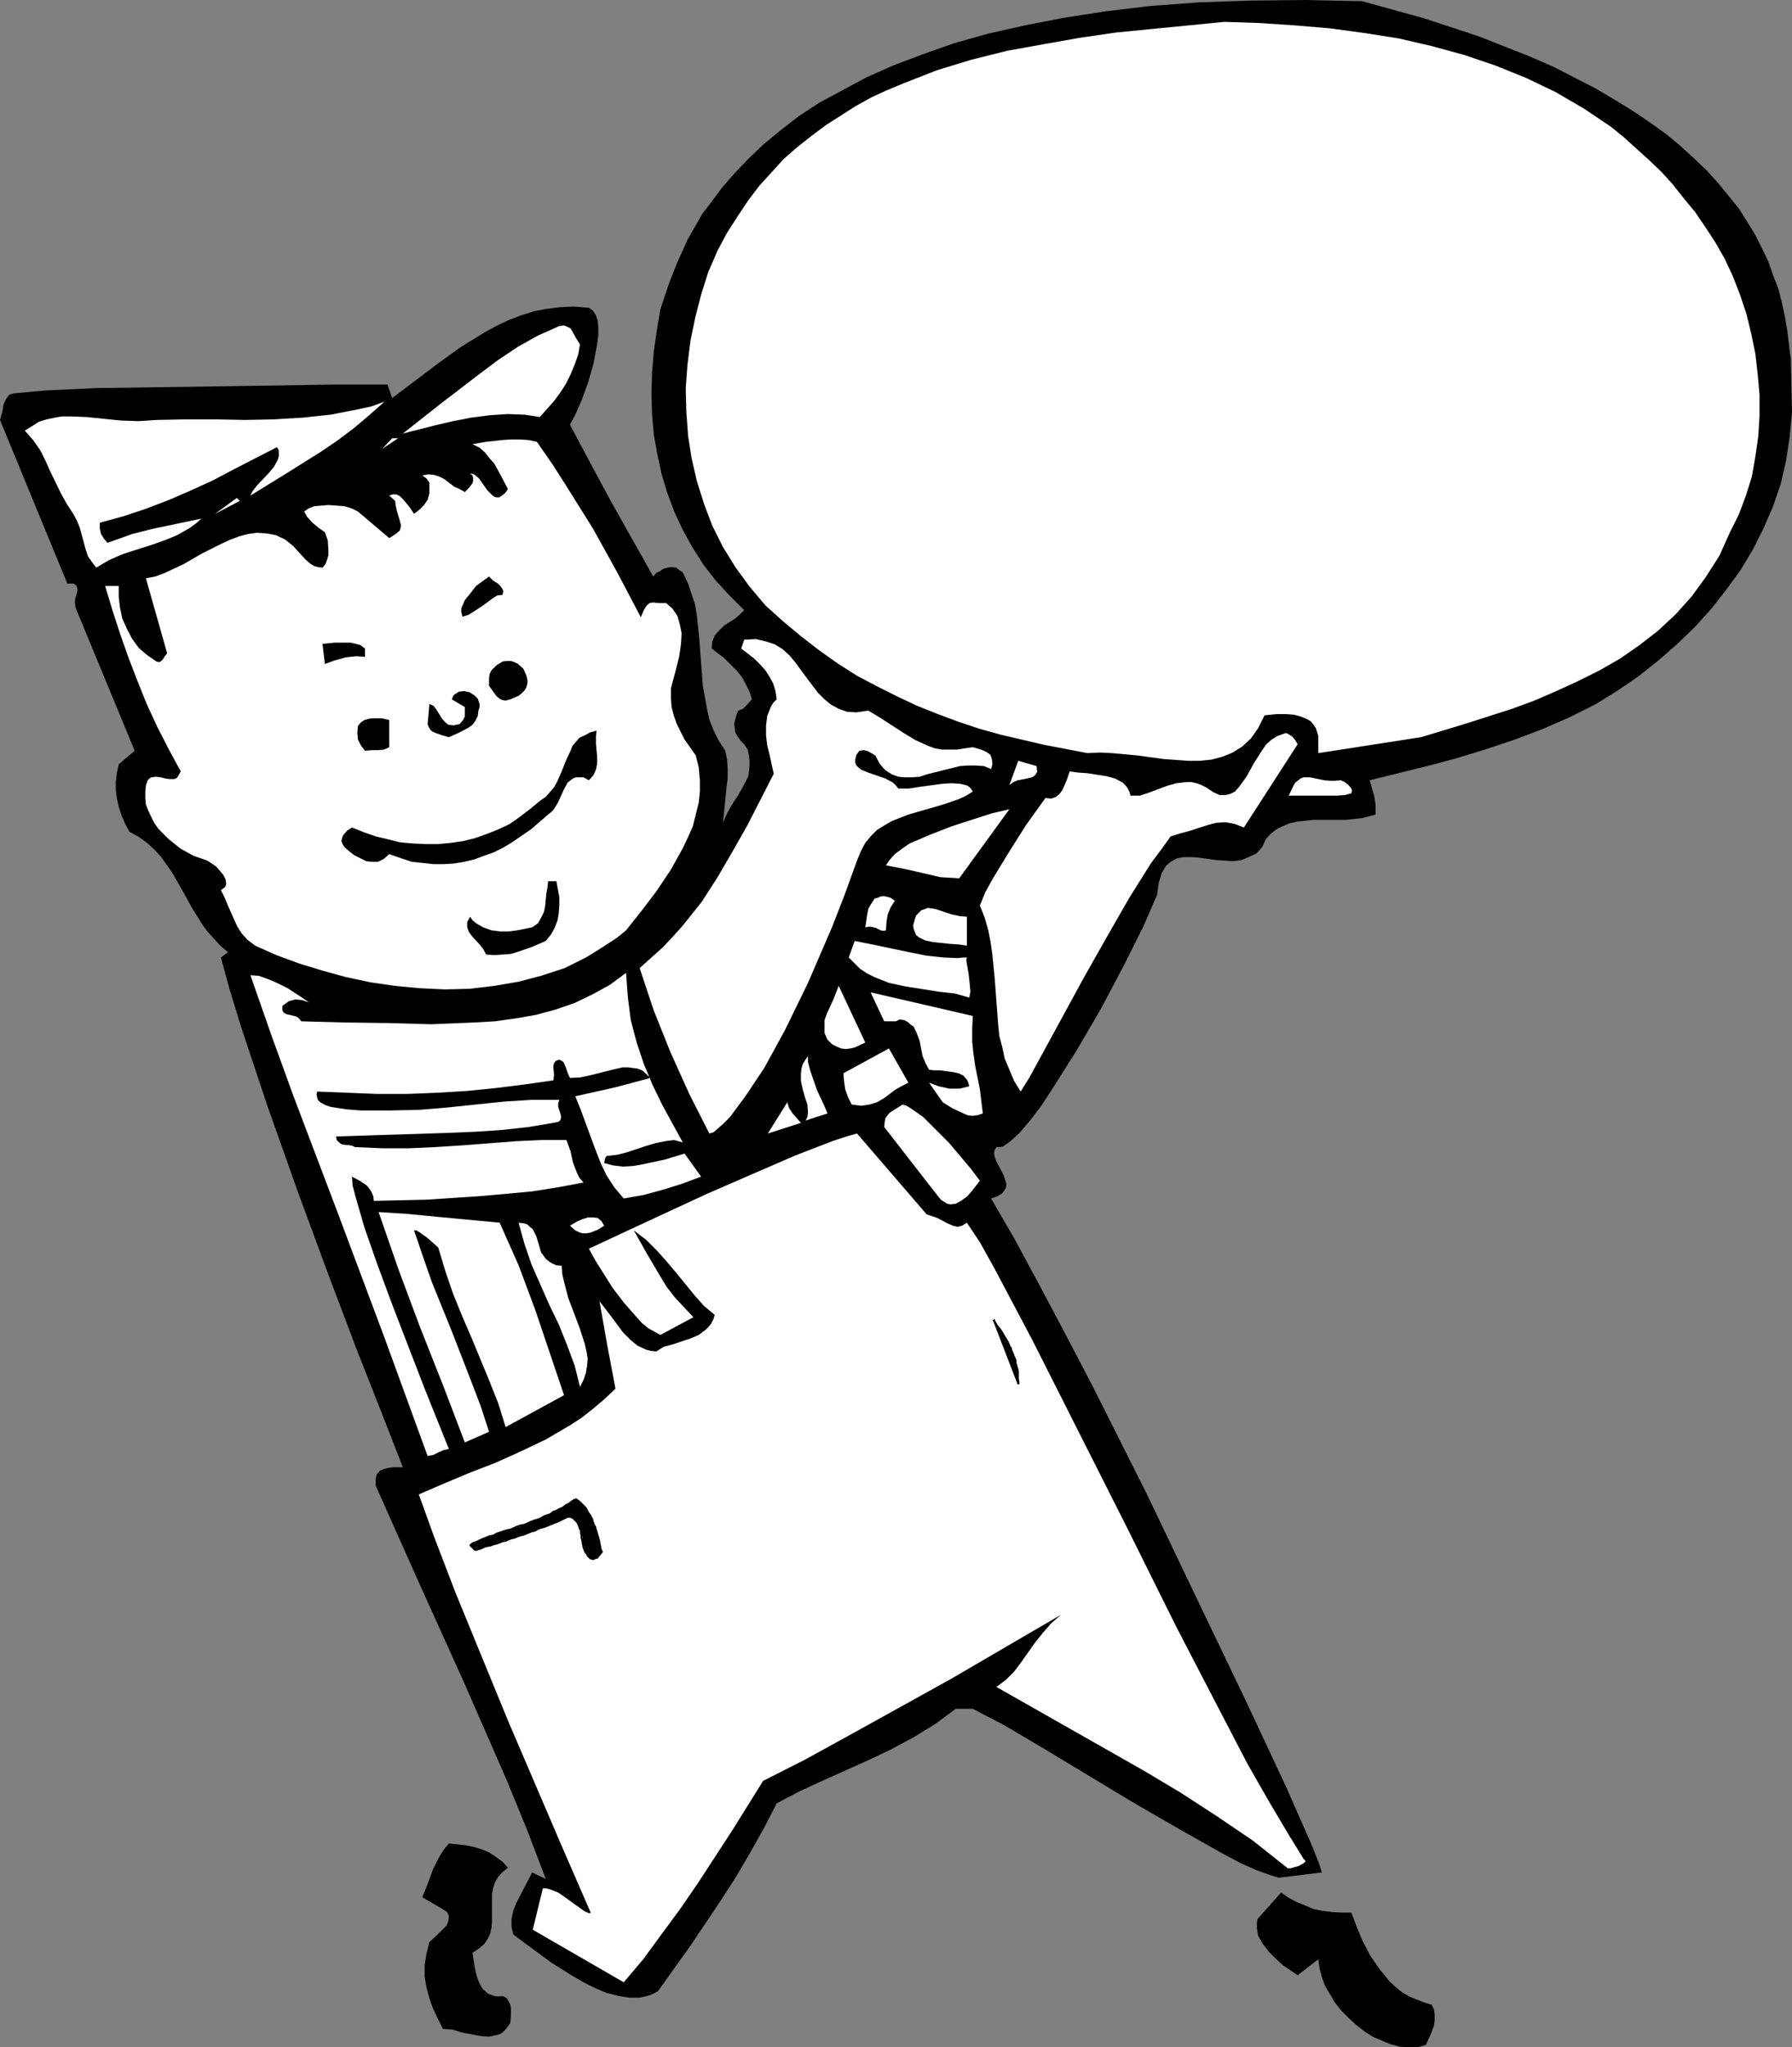 <?xml version="1.0" encoding="UTF-8" standalone="no"?>
<svg
   version="1.0"
   width="129.724mm"
   height="148.166mm"
   id="svg50"
   sodipodi:docname="Painter with Sign 2.wmf"
   xmlns:inkscape="http://www.inkscape.org/namespaces/inkscape"
   xmlns:sodipodi="http://sodipodi.sourceforge.net/DTD/sodipodi-0.dtd"
   xmlns="http://www.w3.org/2000/svg"
   xmlns:svg="http://www.w3.org/2000/svg">
  <rect width="100%" height="100%" fill="#808080" stroke="none"/>
  <sodipodi:namedview
     id="namedview50"
     pagecolor="#ffffff"
     bordercolor="#000000"
     borderopacity="0.25"
     inkscape:showpageshadow="2"
     inkscape:pageopacity="0.0"
     inkscape:pagecheckerboard="0"
     inkscape:deskcolor="#d1d1d1"
     inkscape:document-units="mm" />
  <defs
     id="defs1">
    <pattern
       id="WMFhbasepattern"
       patternUnits="userSpaceOnUse"
       width="6"
       height="6"
       x="0"
       y="0" />
  </defs>
  <path
     style="fill:#000000;fill-opacity:1;fill-rule:evenodd;stroke:none"
     d="m 349.864,513.627 -2.586,-0.808 -3.555,-1.293 -4.363,-1.939 -4.848,-2.585 -11.474,-6.463 -12.605,-7.271 -25.21,-15.187 -10.666,-6.301 -4.686,-2.424 -3.717,-1.939 h -4.686 l -5.656,4.201 -5.818,3.555 -6.302,3.393 -6.141,2.908 -12.605,5.655 -6.302,2.908 -6.141,3.231 -3.394,6.624 -3.717,6.624 -3.878,6.624 -4.04,6.301 -8.565,12.764 -8.888,12.441 -1.131,0.646 -1.131,0.485 -2.747,0.646 h -2.909 l -2.909,-0.485 -3.232,-0.808 -3.07,-1.293 -3.232,-1.616 -3.07,-1.777 -5.656,-3.555 -4.848,-3.555 -3.717,-2.747 -1.939,-1.454 -0.485,-2.1 v -2.1 l 0.485,-2.262 0.808,-2.1 2.262,-4.362 2.101,-4.039 3.717,1.777 -5.171,-13.572 -5.494,-13.41 -11.797,-26.982 -12.12,-26.82 -5.979,-13.41 -5.979,-13.41 v -1.939 l 0.323,-1.131 0.808,-0.969 1.131,-0.485 1.293,-0.323 1.293,-0.162 h 2.586 l -5.979,-15.349 -6.626,-16.803 -7.757,-20.519 -8.403,-22.781 -8.242,-23.266 -3.717,-11.148 -3.555,-10.664 -3.07,-10.017 -2.424,-8.886 1.939,-1.454 -1.939,-1.616 -1.778,-1.939 -1.778,-1.939 -1.454,-1.939 -2.909,-4.685 -2.586,-4.685 -2.747,-4.847 -3.07,-4.362 -1.939,-2.1 -1.939,-1.777 -2.262,-1.616 -2.586,-1.454 -1.131,-2.1 -0.97,-2.262 -0.808,-2.424 -0.485,-2.262 -0.323,-2.262 v -2.424 l 0.323,-2.424 0.485,-2.262 4.363,-3.716 -16.16,-39.1 -0.162,-1.131 v -1.131 l 0.646,-2.262 v -0.808 l -0.323,-0.808 -0.808,-0.485 H 18.422 L 0,114.875 l 0.646,-2.262 0.323,-1.939 0.485,-1.131 0.485,-0.808 0.646,-0.808 1.131,-0.323 8.888,-0.808 13.736,-0.646 34.582,-0.485 31.35,-0.485 h 13.736 l 1.293,3.716 12.605,-9.533 6.302,-4.524 6.302,-3.878 3.232,-1.777 3.394,-1.616 3.394,-1.293 3.555,-1.131 3.394,-0.646 3.878,-0.485 3.717,-0.162 4.04,0.323 1.131,0.808 0.808,1.293 0.485,1.454 0.162,1.777 v 2.262 l -0.323,2.424 -0.97,5.17 -1.454,5.17 -1.778,4.847 -1.778,4.039 -1.454,2.747 5.494,10.34 5.656,10.502 11.635,20.681 0.808,-0.969 0.97,-0.485 0.97,-0.646 1.131,-0.323 1.131,-0.162 1.293,0.162 0.808,0.646 0.97,0.646 1.454,3.07 0.97,2.908 0.97,2.908 0.485,3.07 0.646,6.301 0.485,6.463 0.485,6.301 1.131,6.301 0.646,2.908 1.131,2.908 1.454,2.908 1.778,2.747 0.485,2.424 0.162,2.424 v 2.747 l -0.323,2.424 -0.485,5.17 -0.485,4.524 1.131,-2.585 1.454,-2.585 1.616,-2.424 1.454,-2.585 1.293,-2.585 0.162,-1.293 0.162,-1.454 v -1.454 l -0.162,-1.454 -0.323,-1.616 -0.97,-1.454 -0.97,-0.969 -0.808,-1.131 -0.646,-1.131 -0.162,-1.131 -0.162,-1.293 0.323,-1.131 0.323,-1.293 0.485,-1.131 1.293,-0.485 0.808,-0.808 1.616,-1.777 -0.646,-2.1 -0.97,-1.939 -1.131,-2.1 -1.454,-1.777 -3.394,-3.393 -3.394,-2.585 0.162,-1.939 0.646,-1.616 1.131,-1.293 1.454,-1.454 3.07,-1.939 1.454,-1.293 0.97,-0.969 -4.04,-4.039 -3.717,-4.039 -3.394,-4.362 -3.07,-4.847 -2.586,-4.685 -2.262,-4.847 -1.939,-5.17 -1.616,-5.332 -1.131,-5.332 -0.97,-5.332 -0.485,-5.655 -0.162,-5.655 0.162,-5.655 0.485,-5.816 0.808,-5.655 0.97,-5.816 2.424,-7.271 2.101,-5.332 2.909,-6.463 4.04,-7.109 2.747,-3.555 2.747,-3.716 3.394,-3.878 3.717,-3.878 4.04,-3.878 4.686,-3.878 5.01,-3.878 5.656,-3.716 6.302,-3.393 6.626,-3.555 7.272,-3.231 8.08,-3.07 8.726,-3.07 9.211,-2.585 L 280.376,6.947 291.203,4.847 302.676,3.07 314.958,1.616 328.048,0.646 342.107,0.162 356.974,0 l 15.675,0.323 16.968,4.685 15.19,5.009 13.898,5.493 6.302,2.747 5.979,3.07 5.656,2.908 5.171,3.07 5.01,3.07 4.525,3.07 4.525,3.231 3.878,3.231 3.717,3.393 3.555,3.393 3.07,3.393 2.909,3.555 2.747,3.393 2.262,3.555 2.262,3.716 1.778,3.555 1.778,3.716 1.293,3.716 1.454,3.716 0.97,3.878 0.808,3.716 0.646,3.878 0.97,7.755 0.162,7.917 0.162,6.786 -0.646,6.624 -0.97,6.463 -1.454,6.301 -2.101,6.14 -2.586,5.978 -2.909,5.816 -3.394,5.655 -3.878,5.332 -4.04,5.17 -4.525,5.009 -4.848,4.685 -5.171,4.524 -5.494,4.362 -5.656,3.878 -5.979,3.716 -7.434,3.716 -7.434,3.231 -7.757,2.908 -7.757,2.585 -7.918,2.424 -7.918,2.1 -15.675,3.878 1.293,4.524 0.323,2.262 v 2.585 l -1.778,0.485 -1.939,0.485 -4.363,0.485 h -9.05 l -4.363,0.485 -2.101,0.485 -1.939,0.808 -1.616,0.808 -1.616,1.293 -1.293,1.454 -0.97,2.1 -1.616,1.777 -2.101,0.969 -1.939,0.808 -2.262,0.323 -2.262,-0.162 -2.424,-0.162 -4.686,-0.646 -1.939,-0.162 h -2.262 l -1.778,0.323 -1.778,0.969 -1.293,1.131 -1.131,1.939 -0.808,2.585 -0.485,3.393 -3.717,8.563 -5.333,10.664 -6.141,11.633 -6.787,11.633 -6.626,10.502 -3.07,4.685 -3.07,4.039 -2.747,3.231 -2.586,2.424 -2.101,1.454 -0.97,0.162 h -0.808 l -0.485,0.808 -0.162,0.808 0.162,0.969 0.323,0.969 0.97,1.939 1.131,2.1 0.646,1.939 0.162,0.808 -0.162,0.808 -0.485,0.808 -0.646,0.808 -1.131,0.646 -1.778,0.646 6.464,11.148 6.626,12.279 7.11,13.41 7.434,14.218 15.029,29.89 14.221,29.729 13.09,27.305 10.666,22.781 7.11,16.157 1.939,4.847 0.808,2.585 z"
     id="path1" />
  <path
     style="fill:#ffffff;fill-opacity:1;fill-rule:evenodd;stroke:none"
     d="m 466.539,62.042 2.747,4.201 2.586,4.524 2.262,4.847 1.939,5.009 1.778,5.332 1.293,5.332 1.131,5.493 0.646,5.655 0.485,5.493 v 5.816 l -0.323,5.493 -0.808,5.655 -0.97,5.493 -1.616,5.17 -1.939,5.17 -2.424,4.847 -2.909,6.463 -3.717,5.816 -3.878,5.332 -4.363,4.847 -4.848,4.524 -5.01,3.878 -5.333,3.716 -5.656,3.231 -5.818,2.908 -5.979,2.747 -5.979,2.585 -6.141,2.262 -12.605,4.039 -12.282,3.716 -28.118,4.362 v -1.293 -1.454 -1.939 l -0.646,-2.1 -0.646,-0.969 -0.808,-0.969 -1.131,-0.646 -1.616,-0.646 -1.778,-0.485 -2.101,-0.162 h -2.747 l -3.232,0.323 -1.778,3.555 -1.939,2.747 -2.424,2.262 -2.586,1.616 -2.747,1.131 -3.07,0.808 -3.232,0.323 h -3.232 l -6.626,-0.485 -7.11,-0.969 -6.949,-0.646 -3.394,-0.162 -3.394,0.162 -11.797,-2.262 -11.797,-2.747 -5.818,-1.616 -5.818,-1.939 -5.656,-2.1 -5.656,-2.262 -5.494,-2.585 -5.494,-2.747 -5.494,-2.908 -5.333,-3.393 -5.01,-3.555 -5.01,-3.878 -4.848,-4.039 -4.848,-4.362 -4.363,-5.17 -3.878,-5.332 -3.394,-5.493 -2.909,-5.816 -2.262,-5.978 -1.939,-6.14 -1.454,-6.301 -0.97,-6.14 -0.485,-6.624 -0.162,-6.463 0.485,-6.463 0.808,-6.463 1.293,-6.301 1.616,-6.301 1.939,-6.14 2.586,-5.978 2.586,-4.847 2.909,-4.524 2.909,-4.362 3.07,-4.039 3.394,-3.716 3.232,-3.555 3.717,-3.231 3.878,-3.07 3.878,-2.908 4.04,-2.585 4.04,-2.585 4.363,-2.424 4.202,-1.939 4.686,-1.939 9.05,-3.555 9.534,-2.908 9.696,-2.424 9.858,-1.777 10.019,-1.777 10.019,-1.454 9.858,-0.969 19.715,-1.939 9.696,0.323 9.696,0.646 9.534,0.808 9.534,1.293 9.211,1.454 9.05,2.1 8.888,2.424 8.565,2.908 8.403,3.393 8.08,3.878 7.757,4.524 7.434,5.009 3.555,2.908 3.394,3.07 3.394,3.07 3.394,3.231 3.07,3.393 3.07,3.878 3.07,3.716 z"
     id="path2" />
  <path
     style="fill:#ffffff;fill-opacity:1;fill-rule:evenodd;stroke:none"
     d="m 158.691,94.195 -0.485,2.747 -0.97,2.747 -1.131,2.747 -1.293,2.585 -1.454,2.262 -1.778,2.424 -3.878,4.362 -2.101,-0.323 -2.101,-0.323 -4.686,-0.162 -4.848,0.323 -5.01,0.646 -5.01,0.969 -4.848,1.131 -8.888,2.262 10.666,-8.402 10.342,-7.917 5.171,-3.878 5.333,-3.555 5.494,-3.07 5.818,-2.585 1.293,-0.162 0.808,0.323 0.97,0.485 0.485,0.808 0.97,1.777 z"
     id="path3" />
  <path
     style="fill:#ffffff;fill-opacity:1;fill-rule:evenodd;stroke:none"
     d="m 105.201,109.867 -4.202,3.716 -4.202,3.555 -4.525,3.393 -4.525,3.07 -9.534,5.978 -9.696,5.978 0.646,-1.293 1.131,-1.454 3.232,-3.393 1.454,-1.777 0.97,-1.777 0.323,-0.969 v -0.969 -0.808 l -0.485,-0.808 -11.635,5.978 -5.818,3.07 -5.979,2.747 -5.979,2.585 -6.302,2.424 -6.302,2.1 -6.464,1.777 v 1.616 l 0.323,1.454 0.808,1.293 0.97,1.131 6.787,-2.424 5.818,-1.454 13.09,-2.747 -1.454,1.293 -1.778,1.293 -3.394,1.939 -3.555,1.454 -3.717,1.293 -7.595,2.424 -3.717,1.616 -3.555,2.1 -1.131,-1.454 -1.131,-1.616 -0.646,-1.939 -0.485,-1.777 -1.131,-4.201 -0.808,-1.939 -0.97,-1.777 -1.778,-2.747 -1.616,-2.908 -2.909,-5.978 -1.293,-2.908 -1.454,-2.908 -1.939,-2.747 -2.262,-2.585 2.101,-1.293 1.778,-1.131 2.101,-0.646 2.262,-0.485 1.939,-0.323 h 2.262 l 4.363,0.162 9.534,0.969 4.848,0.162 4.848,-0.323 8.08,-0.162 h 8.08 l 8.08,0.162 7.918,-0.162 7.918,-0.485 7.595,-0.808 7.434,-1.454 3.717,-0.808 z"
     id="path4" />
  <path
     style="fill:#ffffff;fill-opacity:1;fill-rule:evenodd;stroke:none"
     d="m 104.555,122.792 2.747,-2.908 h 1.616 z"
     id="path5" />
  <path
     style="fill:#ffffff;fill-opacity:1;fill-rule:evenodd;stroke:none"
     d="m 146.894,120.853 4.363,6.301 3.717,5.816 7.272,11.633 6.626,11.956 6.464,12.279 0.808,-1.939 0.808,-1.293 0.808,-0.646 0.808,-0.162 1.778,0.162 h 0.97 0.97 l 1.778,1.616 1.293,1.939 0.646,2.262 0.485,2.424 -0.162,2.908 -0.485,3.393 -0.97,3.878 -1.293,4.847 v 2.747 l 0.162,2.424 0.646,2.424 0.808,2.262 0.97,1.939 1.131,2.262 3.07,4.362 0.808,3.231 0.323,3.555 v 3.07 l -0.323,3.07 -0.808,3.231 -0.808,3.231 -1.293,2.908 -1.454,3.07 -3.232,5.816 -3.878,5.816 -4.04,5.332 -4.363,5.493 -2.586,2.1 -2.747,1.777 -2.747,1.777 -2.909,1.777 -5.818,2.908 -6.464,2.1 -6.141,1.616 -6.626,1.131 -6.787,0.808 -6.787,0.162 -6.949,-0.323 -6.787,-0.646 -6.626,-0.969 -6.787,-1.454 -6.464,-1.777 -6.302,-1.939 -6.141,-2.262 -5.818,-2.585 -2.101,-1.616 -1.616,-1.777 -1.131,-1.777 -0.97,-2.1 -1.778,-4.039 -0.808,-1.939 -0.97,-1.939 1.131,-0.808 0.323,-0.808 -0.162,-1.293 -0.646,-1.293 -0.97,-1.131 -0.97,-1.131 -2.424,-1.616 -3.717,-1.293 -3.555,-1.939 -3.232,-2.585 -2.909,-2.908 -1.131,-1.616 -0.808,-1.616 -0.808,-1.777 -0.646,-1.616 -0.162,-1.777 v -1.777 l 0.162,-1.616 0.485,-1.454 0.485,-0.485 0.485,-0.323 1.293,-0.162 1.293,0.162 1.293,0.323 1.131,0.162 h 1.293 l 0.485,-0.162 0.485,-0.485 0.808,-1.454 -3.232,-5.978 -3.232,-6.301 -2.909,-6.301 -2.586,-6.463 -2.424,-6.301 -2.262,-6.463 -2.101,-6.463 -1.939,-6.463 h 3.717 v 2.908 l 0.323,2.908 0.646,3.07 1.293,2.908 1.454,2.747 1.778,2.424 2.262,1.939 2.586,1.777 0.646,0.162 0.485,-0.162 0.646,-0.646 0.485,-0.808 0.646,-0.808 -5.818,-20.519 2.586,-0.485 2.586,-0.969 5.171,-2.424 5.01,-2.908 5.171,-2.585 2.424,-1.131 2.586,-0.969 2.424,-0.646 2.424,-0.323 2.586,0.162 2.586,0.485 2.424,1.131 2.262,1.777 1.778,1.939 1.778,1.939 1.131,0.969 0.97,0.646 1.131,0.323 1.293,0.162 0.808,-0.969 0.485,-1.293 0.323,-1.131 v -1.293 l -0.162,-2.747 -0.808,-2.262 -1.616,-1.131 -1.778,-1.454 -1.454,-1.616 -0.808,-1.454 1.131,-0.808 1.616,-0.646 1.939,-0.162 1.939,-0.162 2.262,0.162 2.101,0.162 2.101,0.646 1.616,0.808 8.565,7.271 1.778,-1.131 1.131,-0.969 0.323,-1.293 -0.323,-1.293 -0.808,-2.747 -0.323,-1.454 -0.162,-1.293 -1.616,-1.454 0.97,-0.323 h 0.97 l 0.97,0.485 0.97,0.969 1.616,1.939 1.293,1.939 1.454,-1.131 1.293,-1.293 0.97,-1.454 0.485,-1.777 v -1.454 -1.454 l -0.808,-1.131 -1.131,-0.808 1.616,-0.323 1.616,0.162 1.454,0.485 1.293,0.646 2.747,2.1 1.454,0.646 1.454,0.808 1.131,-1.131 0.97,-1.293 0.162,-0.646 v -0.646 l -0.162,-0.808 -0.646,-0.485 h 0.646 l 0.646,0.323 1.131,0.969 2.262,3.231 1.293,1.293 0.646,0.485 0.646,0.162 h 0.646 l 0.808,-0.485 0.808,-0.646 0.808,-1.131 -1.778,-3.393 -1.939,-3.555 -1.293,-1.454 -1.293,-1.616 -1.454,-1.293 -1.939,-0.969 3.717,-0.646 4.363,-0.485 2.424,-0.162 h 2.424 l 2.424,0.162 z"
     id="path6" />
  <path
     style="fill:#ffffff;fill-opacity:1;fill-rule:evenodd;stroke:none"
     d="m 58.822,140.565 5.979,-4.362 0.808,0.808 z"
     id="path7" />
  <path
     style="fill:#000000;fill-opacity:1;fill-rule:evenodd;stroke:none"
     d="m 137.521,162.7 -1.454,0.162 -1.293,0.808 -2.586,1.939 -2.747,1.777 -1.293,0.808 -1.616,0.485 -0.323,-1.293 v -0.969 l 0.485,-1.131 0.485,-1.131 1.454,-1.777 1.616,-2.1 3.555,-2.585 0.485,0.485 0.646,0.646 1.293,0.808 0.646,0.646 0.485,0.646 0.323,0.646 z"
     id="path8" />
  <path
     style="fill:#ffffff;fill-opacity:1;fill-rule:evenodd;stroke:none"
     d="m 237.552,194.367 3.232,1.939 3.232,2.1 3.232,2.1 3.232,1.939 3.555,1.616 1.778,0.646 1.939,0.323 h 1.939 2.101 l 2.101,-0.323 2.262,-0.323 2.262,0.646 1.454,0.646 1.131,0.808 0.323,0.969 0.162,0.969 v 0.808 l -0.323,1.131 -1.939,-0.808 -2.262,-0.162 h -2.262 l -2.101,0.162 -4.525,1.131 -4.525,1.131 -1.939,0.646 -2.101,0.162 h -2.101 l -1.616,-0.162 -1.778,-0.646 -1.778,-1.131 -1.454,-1.616 -1.293,-2.424 -1.939,-1.131 -1.131,-0.323 -1.293,0.162 -0.808,1.131 -0.323,1.293 v 0.808 l 0.323,0.808 0.485,0.485 0.808,0.646 1.939,0.808 4.686,1.616 2.101,1.131 0.808,0.808 0.646,0.808 h 2.909 l 3.07,-0.485 5.979,-0.808 2.586,-0.162 2.424,0.162 1.939,0.485 0.808,0.646 0.646,0.969 -1.778,1.131 -2.101,0.969 -4.202,1.454 -9.534,2.747 -4.525,1.777 -1.939,1.131 -2.101,1.293 -1.616,1.616 -1.616,1.939 -1.131,2.1 -1.131,2.747 -3.394,9.371 -3.394,8.725 -6.626,15.349 -6.302,12.925 -5.656,10.34 -5.171,7.755 -4.202,5.655 -1.778,1.777 -1.616,1.454 -1.131,0.969 -1.131,0.323 -5.494,-10.825 -5.171,-11.471 -4.525,-11.31 -3.878,-11.633 3.232,-2.908 3.07,-2.747 2.747,-2.908 2.747,-3.07 5.171,-6.463 4.363,-6.786 4.04,-6.947 4.04,-7.109 7.272,-14.218 -1.131,-5.17 -0.646,-2.585 -0.323,-2.747 v -2.747 l 0.323,-2.585 0.97,-2.424 0.646,-1.131 0.97,-0.969 -0.323,-2.262 -0.646,-2.1 -0.97,-1.777 -1.131,-1.777 -1.454,-1.616 -1.616,-1.616 -3.555,-2.747 0.808,-2.424 3.232,-0.162 2.747,0.646 2.424,0.808 2.101,1.293 1.939,1.777 1.616,1.939 3.07,4.201 3.07,4.039 1.778,1.777 1.778,1.454 2.101,1.131 2.262,0.808 2.586,0.162 z"
     id="path9" />
  <path
     style="fill:#000000;fill-opacity:1;fill-rule:evenodd;stroke:none"
     d="m 99.869,177.402 v 2.262 l -2.424,-0.162 -2.909,0.323 -2.909,0.808 -2.747,0.969 -0.646,-5.493 3.394,-0.323 h 2.909 1.454 l 1.293,0.323 1.293,0.323 z"
     id="path10" />
  <path
     style="fill:#000000;fill-opacity:1;fill-rule:evenodd;stroke:none"
     d="m 143.985,184.673 0.323,1.293 v 0.969 l -0.323,1.131 -0.485,0.808 -0.808,0.808 -0.808,0.646 -2.262,0.969 -1.293,0.323 -0.97,-0.162 -0.646,-0.323 -0.808,-0.646 -0.97,-1.293 -1.131,-1.616 v -1.131 -0.969 l 0.162,-1.131 0.485,-0.969 1.454,-1.454 1.616,-0.969 1.131,-0.162 h 1.131 l 0.97,0.323 0.97,0.485 1.454,1.293 z"
     id="path11" />
  <path
     style="fill:#000000;fill-opacity:1;fill-rule:evenodd;stroke:none"
     d="m 130.896,194.367 -0.162,1.454 -0.646,1.293 -0.808,1.131 -1.131,0.808 -2.424,1.293 -2.909,1.293 -1.778,-0.485 -1.778,-0.646 -0.808,-0.323 -0.646,-0.485 -0.485,-0.808 -0.323,-0.808 0.485,-5.493 1.131,0.485 0.646,0.808 1.616,2.585 0.808,0.969 0.97,0.808 1.454,0.162 1.616,-0.323 0.97,-1.131 0.485,-0.969 v -1.293 -1.293 l -3.555,-2.1 0.323,-0.808 0.323,-0.485 1.293,-0.808 1.454,-0.162 1.454,0.323 1.293,0.808 0.97,0.969 0.485,1.454 v 0.808 z"
     id="path12" />
  <path
     style="fill:#000000;fill-opacity:1;fill-rule:evenodd;stroke:none"
     d="m 106.494,204.384 -0.646,0.323 -0.808,0.323 -1.616,0.162 h -1.778 l -1.778,0.162 -1.131,-1.454 -0.808,-1.616 -0.162,-1.777 0.162,-1.939 0.808,-0.969 0.97,-0.646 1.131,-0.323 1.131,-0.162 h 2.424 l 2.101,0.485 z"
     id="path13" />
  <path
     style="fill:#000000;fill-opacity:1;fill-rule:evenodd;stroke:none"
     d="m 163.216,199.86 -0.162,1.616 v 1.939 l 0.323,3.555 v 1.939 l -0.323,1.616 -0.646,1.454 -1.293,1.454 -1.454,-0.808 h -1.131 -0.97 l -0.808,0.323 -0.646,0.485 -0.808,0.646 -0.97,1.777 -1.778,3.878 -1.131,1.777 -0.646,0.646 -0.808,0.646 -4.686,4.039 -5.171,3.554 -2.424,1.454 -2.586,1.293 -2.747,0.969 -2.586,0.969 -2.747,0.646 -2.909,0.485 -2.747,0.162 h -2.747 l -2.909,-0.323 -3.07,-0.323 -2.909,-0.969 -3.232,-1.131 -1.454,1.293 -1.616,0.808 h -1.616 l -1.616,-0.162 -1.616,-0.808 -1.616,-0.808 -1.454,-1.131 -1.293,-1.131 -0.485,-0.808 -0.323,-0.808 0.162,-0.808 0.323,-0.808 1.131,-1.293 1.293,-0.808 3.232,1.293 3.232,1.131 3.394,0.808 3.232,0.808 3.555,0.323 3.394,0.162 h 3.555 l 3.394,-0.323 3.394,-0.485 3.232,-0.808 3.232,-1.131 3.232,-1.293 3.07,-1.454 2.747,-1.939 2.747,-2.1 2.747,-2.262 1.616,-1.131 1.131,-1.293 1.131,-1.293 0.808,-1.454 1.293,-2.908 1.131,-2.908 1.293,-2.747 0.485,-1.293 0.97,-1.131 0.97,-1.131 1.454,-0.646 1.454,-0.808 z"
     id="path14" />
  <path
     style="fill:#ffffff;fill-opacity:1;fill-rule:evenodd;stroke:none"
     d="m 355.035,203.576 -14.706,22.781 -2.424,-0.969 -2.586,-0.485 -2.586,0.162 -2.424,0.646 -5.01,1.616 -2.424,0.646 -2.586,0.808 -2.424,3.393 -2.909,3.878 -5.979,9.533 -6.302,10.987 -6.302,11.148 -10.827,19.873 -3.878,7.109 -2.424,3.878 -1.778,-2.908 -1.293,-3.07 -1.293,-3.07 -0.646,-3.07 -0.808,-3.07 -0.323,-3.07 -0.485,-6.463 -0.485,-6.463 -0.646,-6.463 -0.485,-3.393 -0.646,-3.231 -0.97,-3.393 -1.293,-3.231 1.454,-3.555 1.939,-3.555 4.525,-7.432 4.686,-7.432 5.333,-7.432 1.616,0.162 1.293,-0.485 0.97,-0.808 0.808,-1.131 1.131,-2.585 0.808,-2.424 2.424,0.323 2.424,0.162 5.171,0.808 2.424,0.646 2.101,1.131 0.646,0.646 0.646,0.808 0.485,0.969 0.323,1.131 h 2.586 l 2.424,-0.808 5.171,-1.939 2.424,-0.646 2.747,-0.323 h 1.293 l 1.454,0.323 1.293,0.485 1.293,0.646 1.939,1.293 1.778,0.808 h 1.616 l 1.293,-0.323 1.293,-0.646 1.131,-1.293 2.101,-2.908 1.939,-3.555 2.262,-3.555 1.131,-1.616 1.454,-1.293 1.616,-0.969 1.778,-0.646 0.485,-0.162 0.485,0.162 1.293,0.808 0.808,0.969 z"
     id="path15" />
  <path
     style="fill:#ffffff;fill-opacity:1;fill-rule:evenodd;stroke:none"
     d="m 283.608,209.554 0.162,1.616 -0.646,0.969 -0.808,0.485 -1.293,0.323 -2.586,0.485 -1.131,0.485 -1.131,0.808 2.424,-6.624 z"
     id="path16" />
  <path
     style="fill:#ffffff;fill-opacity:1;fill-rule:evenodd;stroke:none"
     d="m 369.74,216.987 -1.778,0.485 -2.101,0.162 h -4.686 -4.686 -3.878 l 1.293,-2.747 0.485,-0.808 0.808,-0.646 0.646,-0.485 0.808,-0.323 h 1.778 l 3.878,0.808 2.262,0.162 2.262,-0.162 1.131,0.485 0.97,0.808 0.808,0.969 0.162,0.485 z"
     id="path17" />
  <path
     style="fill:#ffffff;fill-opacity:1;fill-rule:evenodd;stroke:none"
     d="m 262.438,240.253 -5.171,-0.323 -4.848,-1.131 -5.01,-1.131 -5.01,-0.969 0.97,-1.454 1.454,-1.616 1.939,-1.454 2.101,-1.454 5.656,-2.424 5.818,-2.262 5.979,-1.939 5.01,-1.616 4.848,-1.131 z"
     id="path18" />
  <path
     style="fill:#000000;fill-opacity:1;fill-rule:evenodd;stroke:none"
     d="m 152.227,241.06 0.808,4.362 v 2.1 l -0.162,2.262 -0.323,1.939 -0.808,2.1 -0.97,1.777 -1.454,1.777 -3.717,1.616 -3.717,1.293 -2.101,0.646 -2.262,0.162 -2.262,0.162 -2.262,-0.162 -0.646,-1.293 -0.97,-1.293 -2.101,-2.262 -0.97,-1.293 -0.485,-1.293 v -1.454 l 0.808,-1.454 0.646,0.969 0.97,0.808 1.939,1.131 2.262,0.808 2.424,0.323 h 2.262 l 2.424,-0.323 4.04,-0.808 1.616,-1.131 0.808,-1.454 0.808,-1.616 0.323,-1.616 0.323,-3.393 0.323,-1.777 0.162,-1.616 z"
     id="path19" />
  <path
     style="fill:#ffffff;fill-opacity:1;fill-rule:evenodd;stroke:none"
     d="m 244.824,246.392 -1.131,1.777 -0.808,1.939 -0.323,1.939 -0.162,2.424 -0.646,0.162 -0.808,-0.162 -1.293,-0.646 -1.293,-0.323 h -0.808 l -0.808,0.162 0.485,-3.231 0.323,-1.777 0.808,-1.454 0.97,-1.454 0.808,-0.162 0.646,-0.323 0.97,-0.162 0.808,0.162 1.131,0.323 z"
     id="path20" />
  <path
     style="fill:#ffffff;fill-opacity:1;fill-rule:evenodd;stroke:none"
     d="m 264.539,258.671 -2.101,-0.323 -2.424,-0.162 -4.686,-0.485 -2.262,-0.485 -1.616,-0.808 -0.808,-0.646 -0.323,-0.808 -0.323,-0.808 -0.162,-0.969 0.485,-1.777 0.323,-0.969 0.808,-0.808 0.646,-0.646 0.97,-0.323 0.808,-0.323 2.101,0.323 4.363,1.454 2.262,0.485 1.939,0.162 z"
     id="path21" />
  <path
     style="fill:#ffffff;fill-opacity:1;fill-rule:evenodd;stroke:none"
     d="m 264.539,261.903 -0.162,0.646 0.162,1.131 0.485,2.747 0.323,3.07 0.162,1.777 -0.323,1.616 -3.878,-1.131 -4.363,-0.485 -9.211,-1.454 -4.525,-0.969 -4.04,-1.616 -1.939,-0.969 -1.939,-1.293 -1.616,-1.616 -1.454,-1.454 1.616,-4.524 5.656,1.131 9.211,1.939 4.848,0.969 4.686,0.485 3.717,0.162 1.616,-0.162 z"
     id="path22" />
  <path
     style="fill:#ffffff;fill-opacity:1;fill-rule:evenodd;stroke:none"
     d="m 186.809,312.474 -2.424,-0.646 -2.424,0.323 -2.424,0.485 -2.747,0.808 -5.333,1.777 -2.586,0.646 -2.909,0.323 -0.323,0.485 -0.162,0.485 -0.162,0.969 2.424,0.646 2.747,0.323 2.747,-0.162 2.747,-0.485 5.979,-1.293 5.333,-1.616 4.525,6.301 -5.171,1.939 -5.171,1.616 -5.333,1.454 -5.494,0.969 -2.586,-3.07 -2.101,-3.231 -1.616,-3.393 -1.454,-3.716 -2.747,-7.432 -1.293,-3.555 -1.454,-3.555 10.827,-2.424 9.696,-2.585 -1.131,-1.131 -1.131,-0.969 -1.293,-0.485 -1.293,-0.162 -1.293,-0.162 h -1.454 l -2.747,0.646 -5.818,1.454 -2.909,0.646 -2.909,0.162 -0.646,-1.454 -0.485,-1.454 -0.646,-1.454 -0.485,-0.323 -0.646,-0.323 -0.97,0.323 -0.485,0.646 -0.162,0.646 v 0.808 l 0.162,1.616 -0.162,1.616 -7.918,1.131 -7.757,0.969 -8.08,0.808 -8.08,0.485 -8.08,0.323 h -8.403 l -8.08,-0.323 -8.242,-0.323 -0.162,0.808 0.162,0.808 0.162,0.646 0.646,0.646 1.454,0.808 1.454,0.485 4.202,0.646 4.04,0.323 h 7.918 l 7.918,-0.162 7.757,-0.646 15.514,-1.616 7.595,-0.485 h 7.595 l -0.323,0.969 v 0.969 l 0.646,1.939 0.162,0.808 -0.162,0.808 -0.485,0.485 -1.454,0.323 -6.787,1.131 -7.272,0.808 -7.272,0.485 -7.757,0.323 -15.19,0.485 -15.19,0.485 0.162,0.969 0.646,0.646 0.646,0.485 0.646,0.162 1.778,0.162 0.646,0.162 0.646,0.323 7.434,0.323 h 7.272 l 7.272,-0.323 7.595,-0.485 14.544,-1.131 6.949,-0.323 h 6.787 l 1.131,3.07 0.646,3.07 1.131,2.908 0.646,1.293 1.131,1.293 -6.949,1.293 -7.11,1.131 -6.949,0.646 -7.272,0.646 -14.544,0.969 -14.544,0.323 -0.162,-1.293 -0.485,-1.131 -0.646,-0.969 -0.646,-0.808 -1.939,-1.293 -2.101,-1.131 0.162,2.424 0.808,3.07 2.424,8.402 3.555,10.179 4.202,11.31 8.726,22.62 6.626,16.48 -1.454,0.323 -1.454,0.646 -1.293,0.646 -1.616,0.323 -11.958,-32.798 -12.282,-32.798 -12.443,-32.798 -5.979,-16.48 -5.818,-16.642 2.262,0.162 2.747,0.969 2.586,1.131 2.586,1.293 4.202,2.747 1.616,1.131 -1.939,-0.646 -1.778,-0.162 -1.778,0.485 -1.778,1.293 v 1.131 l 0.323,0.646 0.808,0.485 0.808,0.162 1.939,0.485 0.646,0.485 0.646,0.808 11.797,0.323 11.958,0.162 11.797,0.323 11.797,-0.485 5.656,-0.323 5.818,-0.808 5.494,-0.969 5.333,-1.454 5.171,-1.777 5.01,-2.424 4.686,-2.585 4.363,-3.231 0.485,6.624 0.808,6.301 1.616,6.14 1.939,5.816 2.424,5.816 2.586,5.332 2.909,5.332 z"
     id="path23" />
  <path
     style="fill:#ffffff;fill-opacity:1;fill-rule:evenodd;stroke:none"
     d="m 236.744,285.169 -2.747,1.293 -1.293,0.323 -1.293,0.162 -1.293,-0.162 -1.131,-0.485 -1.293,-0.646 -1.293,-1.293 -0.808,-1.777 v -1.777 -1.777 l 0.646,-1.777 1.778,-3.878 1.454,-3.716 z"
     id="path24" />
  <path
     style="fill:#ffffff;fill-opacity:1;fill-rule:evenodd;stroke:none"
     d="m 266.155,277.898 -0.162,3.555 v 3.393 l 0.323,3.231 0.485,3.393 1.293,6.463 0.808,6.624 -1.454,0.485 -1.454,0.162 -1.293,-0.162 -1.454,-0.646 -2.747,-1.293 -2.586,-1.616 -3.717,-5.332 2.586,0.969 2.909,0.646 h 2.909 l 2.586,-0.646 -0.485,-1.616 -1.131,-1.293 -1.293,-0.646 -1.616,-0.323 -3.555,-0.485 h -1.616 l -1.293,-0.162 -0.97,-1.777 -0.808,-1.939 -0.808,-4.201 -0.808,-2.1 -0.808,-1.777 -0.808,-0.485 -0.646,-0.646 -1.131,-0.646 -1.293,-0.162 -0.97,0.485 h -0.97 -2.262 l -3.717,-7.917 z"
     id="path25" />
  <path
     style="fill:#ffffff;fill-opacity:1;fill-rule:evenodd;stroke:none"
     d="m 171.296,281.453 -3.07,0.646 -2.909,0.969 -5.979,2.262 -2.747,0.808 -2.909,0.808 -2.909,0.162 -3.07,-0.323 -7.757,1.293 -8.242,0.969 -8.403,0.969 -8.403,0.485 h -8.565 l -8.08,-0.323 -8.08,-1.131 -7.757,-1.616 5.818,0.646 5.656,0.485 5.656,0.323 5.656,0.162 11.15,-0.323 10.989,-0.969 10.989,-1.293 11.15,-1.939 10.827,-2.262 10.989,-2.908 z"
     id="path26" />
  <path
     style="fill:#ffffff;fill-opacity:1;fill-rule:evenodd;stroke:none"
     d="m 265.185,287.431 -13.09,-4.362 11.15,2.1 z"
     id="path27" />
  <path
     style="fill:#ffffff;fill-opacity:1;fill-rule:evenodd;stroke:none"
     d="m 248.541,296.155 -1.616,0.808 -1.778,0.969 -3.232,2.424 -1.939,1.131 -2.101,0.646 -2.262,0.323 -2.586,-0.323 -0.97,-1.939 -0.808,-2.262 -0.323,-2.262 -0.162,-2.1 12.443,-6.786 z"
     id="path28" />
  <path
     style="fill:#ffffff;fill-opacity:1;fill-rule:evenodd;stroke:none"
     d="m 226.401,304.557 -5.979,1.939 0.485,-0.969 0.162,-1.293 -0.162,-2.1 -0.646,-1.939 -0.646,-2.262 -0.485,-2.262 v -2.1 l 0.162,-1.293 0.323,-1.131 0.646,-1.131 0.808,-1.131 v 1.616 l 0.646,2.424 1.778,5.17 2.101,4.524 z"
     id="path29" />
  <path
     style="fill:#ffffff;fill-opacity:1;fill-rule:evenodd;stroke:none"
     d="m 219.129,307.142 -9.05,2.908 5.333,-8.563 0.485,1.616 0.97,1.454 1.131,1.293 z"
     id="path30" />
  <path
     style="fill:#ffffff;fill-opacity:1;fill-rule:evenodd;stroke:none"
     d="m 177.921,304.557 -1.616,1.293 -1.778,0.969 -1.939,0.646 -2.101,0.323 -4.363,0.323 -4.525,0.162 v -2.424 l 2.101,-0.646 1.939,-0.485 3.717,-0.323 1.778,-0.162 1.616,-0.485 1.778,-0.485 1.778,-1.131 z"
     id="path31" />
  <path
     style="fill:#ffffff;fill-opacity:1;fill-rule:evenodd;stroke:none"
     d="m 268.094,322.976 -2.262,2.908 -1.293,1.454 -1.616,1.131 -1.454,0.808 -1.454,0.162 -0.808,-0.162 -0.808,-0.485 -0.97,-0.646 -0.808,-0.969 -14.706,-18.904 0.162,-1.454 0.162,-0.969 0.485,-0.646 0.646,-0.808 1.778,-1.131 1.778,-1.131 1.131,0.323 1.293,0.808 3.232,2.262 3.394,3.393 3.717,3.716 5.979,7.109 z"
     id="path32" />
  <path
     style="fill:#ffffff;fill-opacity:1;fill-rule:evenodd;stroke:none"
     d="m 153.035,316.998 -0.162,1.131 -0.323,0.808 -0.485,0.808 -0.485,0.485 -1.293,0.323 -1.454,-0.162 -3.232,-0.485 h -1.616 l -1.293,0.646 -2.909,-0.162 h -2.909 l -5.656,0.485 -10.666,1.293 -5.333,0.646 -5.171,-0.162 -2.586,-0.323 -2.909,-0.646 -2.586,-0.808 -2.747,-0.969 5.979,0.323 6.302,-0.323 12.443,-0.808 12.443,-1.131 6.141,-0.323 5.979,-0.162 0.323,-0.485 0.646,-0.646 1.131,-0.323 1.293,0.162 z"
     id="path33" />
  <path
     style="fill:#ffffff;fill-opacity:1;fill-rule:evenodd;stroke:none"
     d="m 136.713,334.447 2.586,5.816 2.586,5.816 4.525,12.118 4.04,11.956 3.878,11.471 -15.998,8.725 -1.939,-6.301 -2.424,-6.14 -5.01,-12.118 -2.586,-5.978 -2.424,-5.978 -2.101,-6.14 -1.939,-6.463 -2.909,-2.585 -2.262,-1.616 -0.808,-0.485 h -0.646 l 2.424,7.109 2.424,6.947 5.494,13.572 5.333,13.733 2.586,6.786 2.262,6.947 -6.626,2.908 -5.979,-15.672 -6.141,-15.511 -5.979,-15.995 -2.747,-7.917 -2.747,-7.917 7.595,0.485 8.403,0.808 z"
     id="path34" />
  <path
     style="fill:#ffffff;fill-opacity:1;fill-rule:evenodd;stroke:none"
     d="m 165.317,335.255 -1.778,1.131 -2.101,0.808 -0.97,0.162 h -1.131 l -0.97,-0.323 -0.97,-0.485 -1.454,-1.293 1.939,-1.131 1.454,-0.646 1.616,-0.485 h 1.293 l 1.293,0.162 0.97,0.808 z"
     id="path35" />
  <path
     style="fill:#ffffff;fill-opacity:1;fill-rule:evenodd;stroke:none"
     d="m 153.681,346.242 0.162,2.262 0.485,2.1 1.131,4.362 3.232,8.563 1.293,4.039 0.485,2.1 0.323,1.939 -0.162,1.939 -0.323,1.939 -0.646,1.939 -0.97,1.939 -1.454,-5.816 -2.101,-5.655 -2.262,-5.655 -2.586,-5.332 -2.424,-5.493 -2.424,-5.493 -1.939,-5.655 -1.616,-5.816 1.454,0.162 0.97,0.323 0.646,0.646 0.808,0.646 0.97,1.939 0.646,2.1 0.646,2.262 1.293,1.777 0.97,0.808 0.808,0.485 1.131,0.485 z"
     id="path36" />
  <path
     style="fill:#ffffff;fill-opacity:1;fill-rule:evenodd;stroke:none"
     d="m 147.702,383.079 -1.293,1.293 -1.778,-2.747 -1.778,-2.585 -2.909,-5.493 -2.586,-5.978 -2.262,-5.978 -4.363,-12.118 -2.262,-6.14 -2.747,-5.655 1.454,-2.424 3.232,5.655 2.747,5.816 2.424,5.978 2.262,6.301 4.525,12.118 2.586,5.978 z"
     id="path37" />
  <path
     style="fill:#ffffff;fill-opacity:1;fill-rule:evenodd;stroke:none"
     d="m 356.651,508.456 -4.363,-7.109 -5.171,-8.725 -5.818,-10.179 -6.141,-11.795 -13.251,-25.528 -13.574,-27.305 -25.856,-51.217 -10.342,-19.55 -4.04,-7.271 -3.555,-5.332 -1.293,0.808 -1.293,0.323 -1.293,-0.323 -1.454,-0.646 -2.747,-1.454 -1.454,-0.485 -1.454,-0.485 -19.069,-22.135 -2.909,0.808 -3.878,1.293 -10.019,3.878 -11.958,5.17 -12.605,5.493 -22.301,10.34 -9.696,4.524 1.778,3.231 4.686,7.432 3.07,4.039 3.394,3.878 1.616,1.777 1.778,1.454 1.778,0.969 1.454,0.808 9.05,-4.847 -2.586,-2.747 -2.424,-2.585 -2.262,-2.908 -1.778,-2.908 -3.717,-6.301 -3.555,-6.301 3.394,2.585 2.909,2.908 2.747,3.07 2.586,3.07 5.01,6.14 2.586,2.908 2.909,2.424 -0.323,1.131 -0.646,1.293 -0.808,0.969 -0.646,0.646 -1.939,1.454 -2.262,0.969 -4.848,1.616 -2.424,0.646 -2.101,1.293 -1.454,-0.162 -1.293,-0.323 -2.424,-1.131 -1.939,-1.616 -1.939,-1.939 -3.232,-4.362 -3.232,-4.201 2.101,11.956 2.262,11.956 -3.07,2.908 -3.07,2.585 -3.07,2.424 -3.232,2.1 -6.626,3.878 -6.787,3.231 -6.787,3.07 -7.11,2.747 -6.949,2.908 -7.11,3.07 4.202,11.633 5.818,15.187 14.382,35.06 14.059,32.798 8.565,19.711 -0.162,0.162 h -0.323 l -1.131,-0.485 -3.394,-2.424 -1.778,-1.293 -2.101,-1.454 -2.101,-0.808 -1.131,-0.323 h -0.97 l -2.747,11.31 24.886,14.38 5.333,-6.301 4.848,-6.624 5.01,-6.786 5.01,-7.271 9.373,-14.38 8.565,-13.733 11.474,-5.816 12.928,-7.109 26.826,-14.864 21.331,-12.441 8.888,-5.17 -2.586,2.262 -2.262,2.585 -2.101,2.585 -1.939,2.747 -1.939,2.747 -1.939,2.585 -2.262,2.262 -2.586,1.939 20.2,11.471 20.2,11.471 10.019,5.978 9.696,6.301 10.019,6.786 9.373,7.432 0.162,0.162 h 0.808 l 2.262,-0.646 1.131,-0.646 0.646,-0.485 v -0.323 z"
     id="path38" />
  <path
     style="fill:#000000;fill-opacity:1;fill-rule:evenodd;stroke:none"
     d="m 278.598,378.555 -6.787,-17.611 2.909,4.201 2.101,4.362 0.808,2.262 0.646,2.1 0.323,2.424 z"
     id="path39" />
  <path
     style="fill:#000000;fill-opacity:1;fill-rule:evenodd;stroke:none"
     d="m 278.921,378.555 -6.787,-17.611 -0.485,0.162 6.787,17.611 z"
     id="path40" />
  <path
     style="fill:#000000;fill-opacity:1;fill-rule:evenodd;stroke:none"
     d="m 271.649,361.106 v 0 l 0.162,0.323 0.808,1.131 0.808,0.969 0.162,0.485 0.485,0.646 0.646,0.969 0.162,0.485 0.646,1.131 0.485,1.131 0.323,0.646 0.162,0.485 0.485,0.969 0.162,0.646 0.323,0.646 0.162,0.485 v 0.646 l 0.162,0.485 0.162,0.646 0.162,0.485 0.162,0.646 v 1.131 0.969 l 0.162,0.646 v 0.646 h 0.485 v -0.646 l -0.162,-0.646 v -0.969 -1.293 l -0.162,-0.646 -0.162,-0.485 -0.162,-0.646 -0.162,-0.485 v -0.646 l -0.162,-0.485 -0.323,-0.646 -0.162,-0.485 -0.485,-1.131 -0.162,-0.646 -0.323,-0.485 -0.485,-1.131 -0.646,-1.131 -0.323,-0.485 -0.646,-1.131 -0.323,-0.485 -0.323,-0.485 -0.808,-0.969 -0.646,-1.131 -0.162,-0.485 v 0 z"
     id="path41" />
  <path
     style="fill:#000000;fill-opacity:1;fill-rule:evenodd;stroke:none"
     d="m 164.67,424.764 -1.293,1.293 -0.808,0.485 -0.97,-0.162 -1.131,-1.293 -0.485,-1.616 -0.646,-1.454 v -1.616 l -0.323,-1.777 -0.646,-1.293 -0.808,-1.454 -1.616,-1.131 -6.464,2.747 -6.141,2.262 -13.09,4.201 -1.616,-1.293 3.555,-1.616 3.717,-1.454 7.595,-2.424 3.555,-1.454 3.555,-1.616 3.555,-1.777 3.232,-2.262 1.454,0.969 1.293,1.293 1.293,1.777 0.808,1.939 1.454,4.362 z"
     id="path42" />
  <path
     style="fill:#000000;fill-opacity:1;fill-rule:evenodd;stroke:none"
     d="m 164.509,424.602 0.162,-0.162 -0.323,0.162 v 0.162 h -0.162 l -0.162,0.162 -0.162,0.162 v 0 0.162 h -0.162 l -0.162,0.323 h -0.162 v 0.162 h -0.162 -0.162 l -0.162,0.162 -0.323,0.162 v 0 l -0.162,0.162 h -0.323 l -0.162,-0.162 h -0.323 0.162 l -0.323,0.485 h 0.162 0.162 l 0.162,0.162 h 0.646 l 0.162,-0.162 v 0 l 0.323,-0.162 h 0.162 0.162 0.162 l 0.162,-0.323 v -0.162 h 0.162 l 0.162,-0.162 v 0 -0.162 l 0.323,-0.162 v -0.162 l 0.162,-0.162 v 0 l 0.162,-0.162 v 0 0 l 0.162,-0.162 z"
     id="path43" />
  <path
     style="fill:#000000;fill-opacity:1;fill-rule:evenodd;stroke:none"
     d="m 161.761,426.218 -0.646,-0.808 -0.323,-0.162 -0.162,-0.323 -0.323,-0.323 v -0.485 l -0.162,-0.323 -0.162,-0.323 -0.162,-0.485 v -0.323 l -0.162,-0.485 v -0.323 l -0.162,-0.808 -0.162,-0.323 v -0.323 -0.646 l -0.162,-0.323 v -0.485 -0.323 l -0.323,-0.485 v -0.323 l -0.162,-0.323 -0.162,-0.485 -0.323,-0.323 -0.162,-0.323 -0.162,-0.485 -0.646,-0.646 -0.323,-0.162 -0.485,-0.323 -0.323,-0.162 -0.323,0.485 0.323,0.162 0.485,0.162 0.323,0.323 0.485,0.485 0.323,0.323 0.162,0.323 0.162,0.323 0.162,0.485 0.162,0.323 v 0.323 l 0.323,0.323 v 0.485 0.323 l 0.162,0.485 v 0.485 0.323 l 0.162,0.485 0.162,0.808 v 0.323 l 0.162,0.485 v 0.323 l 0.162,0.485 0.162,0.323 0.162,0.485 0.162,0.323 0.323,0.323 0.162,0.323 0.162,0.323 0.808,0.808 z"
     id="path44" />
  <path
     style="fill:#000000;fill-opacity:1;fill-rule:evenodd;stroke:none"
     d="m 155.782,414.585 v 0 l -0.808,0.162 -2.262,1.131 -0.97,0.323 -1.454,0.646 -0.808,0.323 -0.808,0.323 -0.646,0.162 -0.97,0.323 -0.808,0.485 -0.808,0.162 -0.808,0.323 -0.808,0.323 -0.646,0.323 -0.808,0.162 -0.97,0.323 -0.808,0.323 -0.646,0.162 -0.97,0.323 -0.808,0.323 -0.808,0.162 -0.808,0.323 -0.808,0.323 -0.808,0.162 -0.808,0.323 -0.808,0.162 -0.808,0.162 -0.97,0.485 -0.646,0.162 -0.808,0.323 v 0 l 0.162,0.485 v 0 l 0.808,-0.323 0.646,-0.162 0.97,-0.485 0.646,-0.162 0.97,-0.162 0.808,-0.323 0.808,-0.162 0.808,-0.323 0.808,-0.323 0.808,-0.162 0.808,-0.323 0.808,-0.323 0.808,-0.162 0.808,-0.323 0.808,-0.323 0.808,-0.162 0.808,-0.323 0.808,-0.323 0.808,-0.323 0.808,-0.162 0.808,-0.485 0.808,-0.323 0.808,-0.162 0.808,-0.323 0.808,-0.323 1.616,-0.646 0.808,-0.323 2.262,-1.131 0.808,-0.162 h 0.162 z"
     id="path45" />
  <path
     style="fill:#000000;fill-opacity:1;fill-rule:evenodd;stroke:none"
     d="m 130.411,423.795 -1.616,-1.293 -0.323,0.323 1.454,1.454 z"
     id="path46" />
  <path
     style="fill:#000000;fill-opacity:1;fill-rule:evenodd;stroke:none"
     d="m 128.633,422.987 v -0.162 l 0.808,-0.485 0.97,-0.323 0.97,-0.485 2.747,-1.131 0.97,-0.162 0.808,-0.485 0.97,-0.323 0.97,-0.323 0.97,-0.323 0.808,-0.162 1.939,-0.808 0.97,-0.323 0.97,-0.162 1.778,-0.808 0.808,-0.323 0.97,-0.323 0.97,-0.323 0.97,-0.485 0.808,-0.323 0.97,-0.323 0.808,-0.485 0.808,-0.485 0.97,-0.646 0.808,-0.323 0.808,-0.646 0.808,-0.485 0.808,-0.485 0.97,-0.646 -0.323,-0.323 -0.808,0.485 -0.808,0.646 -0.97,0.485 -0.808,0.646 -0.808,0.323 -0.808,0.485 -0.97,0.323 -0.808,0.646 -0.97,0.323 -0.808,0.323 -0.808,0.485 -0.808,0.323 -1.131,0.323 -0.808,0.323 -1.778,0.808 -0.97,0.162 -0.97,0.323 -1.778,0.808 -0.97,0.162 -0.97,0.323 -0.97,0.323 -0.97,0.323 -0.808,0.485 -0.97,0.162 -2.747,1.131 -0.97,0.485 -0.97,0.323 -0.808,0.646 v 0 z"
     id="path47" />
  <path
     style="fill:#000000;fill-opacity:1;fill-rule:evenodd;stroke:none"
     d="m 157.237,410.384 0.808,0.162 0.323,0.323 0.323,0.323 0.646,0.646 0.323,0.323 0.323,0.485 0.323,0.323 0.485,0.808 0.323,0.485 0.162,0.323 0.485,1.131 0.162,0.485 0.162,0.485 0.162,0.485 0.323,0.485 0.162,0.485 0.162,0.485 0.162,0.646 0.162,0.485 0.162,0.646 0.162,0.646 0.162,0.485 0.162,0.969 0.162,0.646 v 0.485 l 0.485,1.131 0.485,-0.162 -0.485,-1.131 v -0.485 l -0.162,-0.485 -0.162,-1.131 -0.162,-0.485 -0.162,-0.646 -0.162,-0.485 -0.162,-0.646 -0.162,-0.485 -0.162,-0.485 -0.162,-0.646 -0.323,-0.485 -0.162,-0.485 -0.162,-0.485 -0.162,-0.646 -0.323,-0.485 -0.162,-0.485 -0.323,-0.323 -0.323,-0.485 -0.485,-0.969 -0.162,-0.323 -0.485,-0.485 -0.323,-0.323 -0.646,-0.646 -0.323,-0.323 -0.485,-0.323 -0.646,-0.485 z"
     id="path48" />
  <path
     style="fill:#000000;fill-opacity:1;fill-rule:evenodd;stroke:none"
     d="m 138.976,510.88 -1.616,1.293 -1.131,1.293 -0.808,1.454 -0.485,1.454 -0.323,1.616 v 1.454 3.231 3.07 l -0.162,1.616 -0.323,1.454 -0.646,1.454 -0.97,1.454 -1.293,1.131 -1.939,1.293 0.646,4.201 0.485,2.1 0.646,1.777 0.97,1.777 1.454,1.293 0.808,0.323 0.97,0.323 1.131,0.162 1.131,-0.162 1.131,0.646 0.485,0.808 0.485,0.969 0.162,0.808 v 2.1 l -0.162,2.1 -0.808,1.131 -0.808,0.969 -0.97,0.808 -0.97,0.323 -2.262,0.485 -2.262,-0.162 -2.586,-0.485 -2.586,-0.485 -2.586,-0.808 -2.586,-0.162 -1.454,-2.908 -1.293,-2.747 -0.97,-2.747 -0.808,-3.07 -0.485,-2.747 v -3.231 l 0.485,-3.07 0.808,-3.231 2.262,-2.1 1.293,-1.293 1.131,-1.131 0.485,-1.131 0.162,-1.293 -0.162,-0.646 -0.323,-0.646 -1.778,-1.131 -5.01,-2.908 1.616,-4.039 1.293,-3.555 1.778,-3.555 1.131,-1.777 1.454,-1.777 4.686,0.485 2.262,0.485 2.101,0.646 1.939,0.808 1.939,1.293 1.778,1.293 z"
     id="path49" />
  <path
     style="fill:#000000;fill-opacity:1;fill-rule:evenodd;stroke:none"
     d="m 369.74,523.159 1.454,3.878 1.616,3.878 2.101,4.039 2.586,3.716 2.747,3.393 1.616,1.454 1.778,1.454 1.939,1.131 1.939,0.808 2.101,0.808 2.101,0.646 0.646,1.293 0.162,1.454 v 1.454 l -0.162,1.454 -0.97,2.585 -1.293,2.747 -2.262,0.646 h -2.424 l -2.424,-0.162 -2.424,-0.646 -2.424,-0.969 -2.586,-1.131 -2.262,-1.454 -2.262,-1.777 -2.101,-1.939 -1.939,-1.939 -1.778,-2.262 -1.454,-2.424 -1.293,-2.262 -0.808,-2.262 -0.646,-2.424 -0.323,-2.424 -5.656,4.362 -4.04,-2.747 -1.939,-1.777 -1.939,-1.939 -1.616,-2.1 -1.293,-2.262 -0.323,-2.1 v -1.293 l 0.162,-1.131 6.464,-7.271 2.101,1.454 2.101,1.131 2.424,0.969 2.262,0.969 2.424,0.485 2.586,0.323 2.586,0.162 z"
     id="path50" />
</svg>
